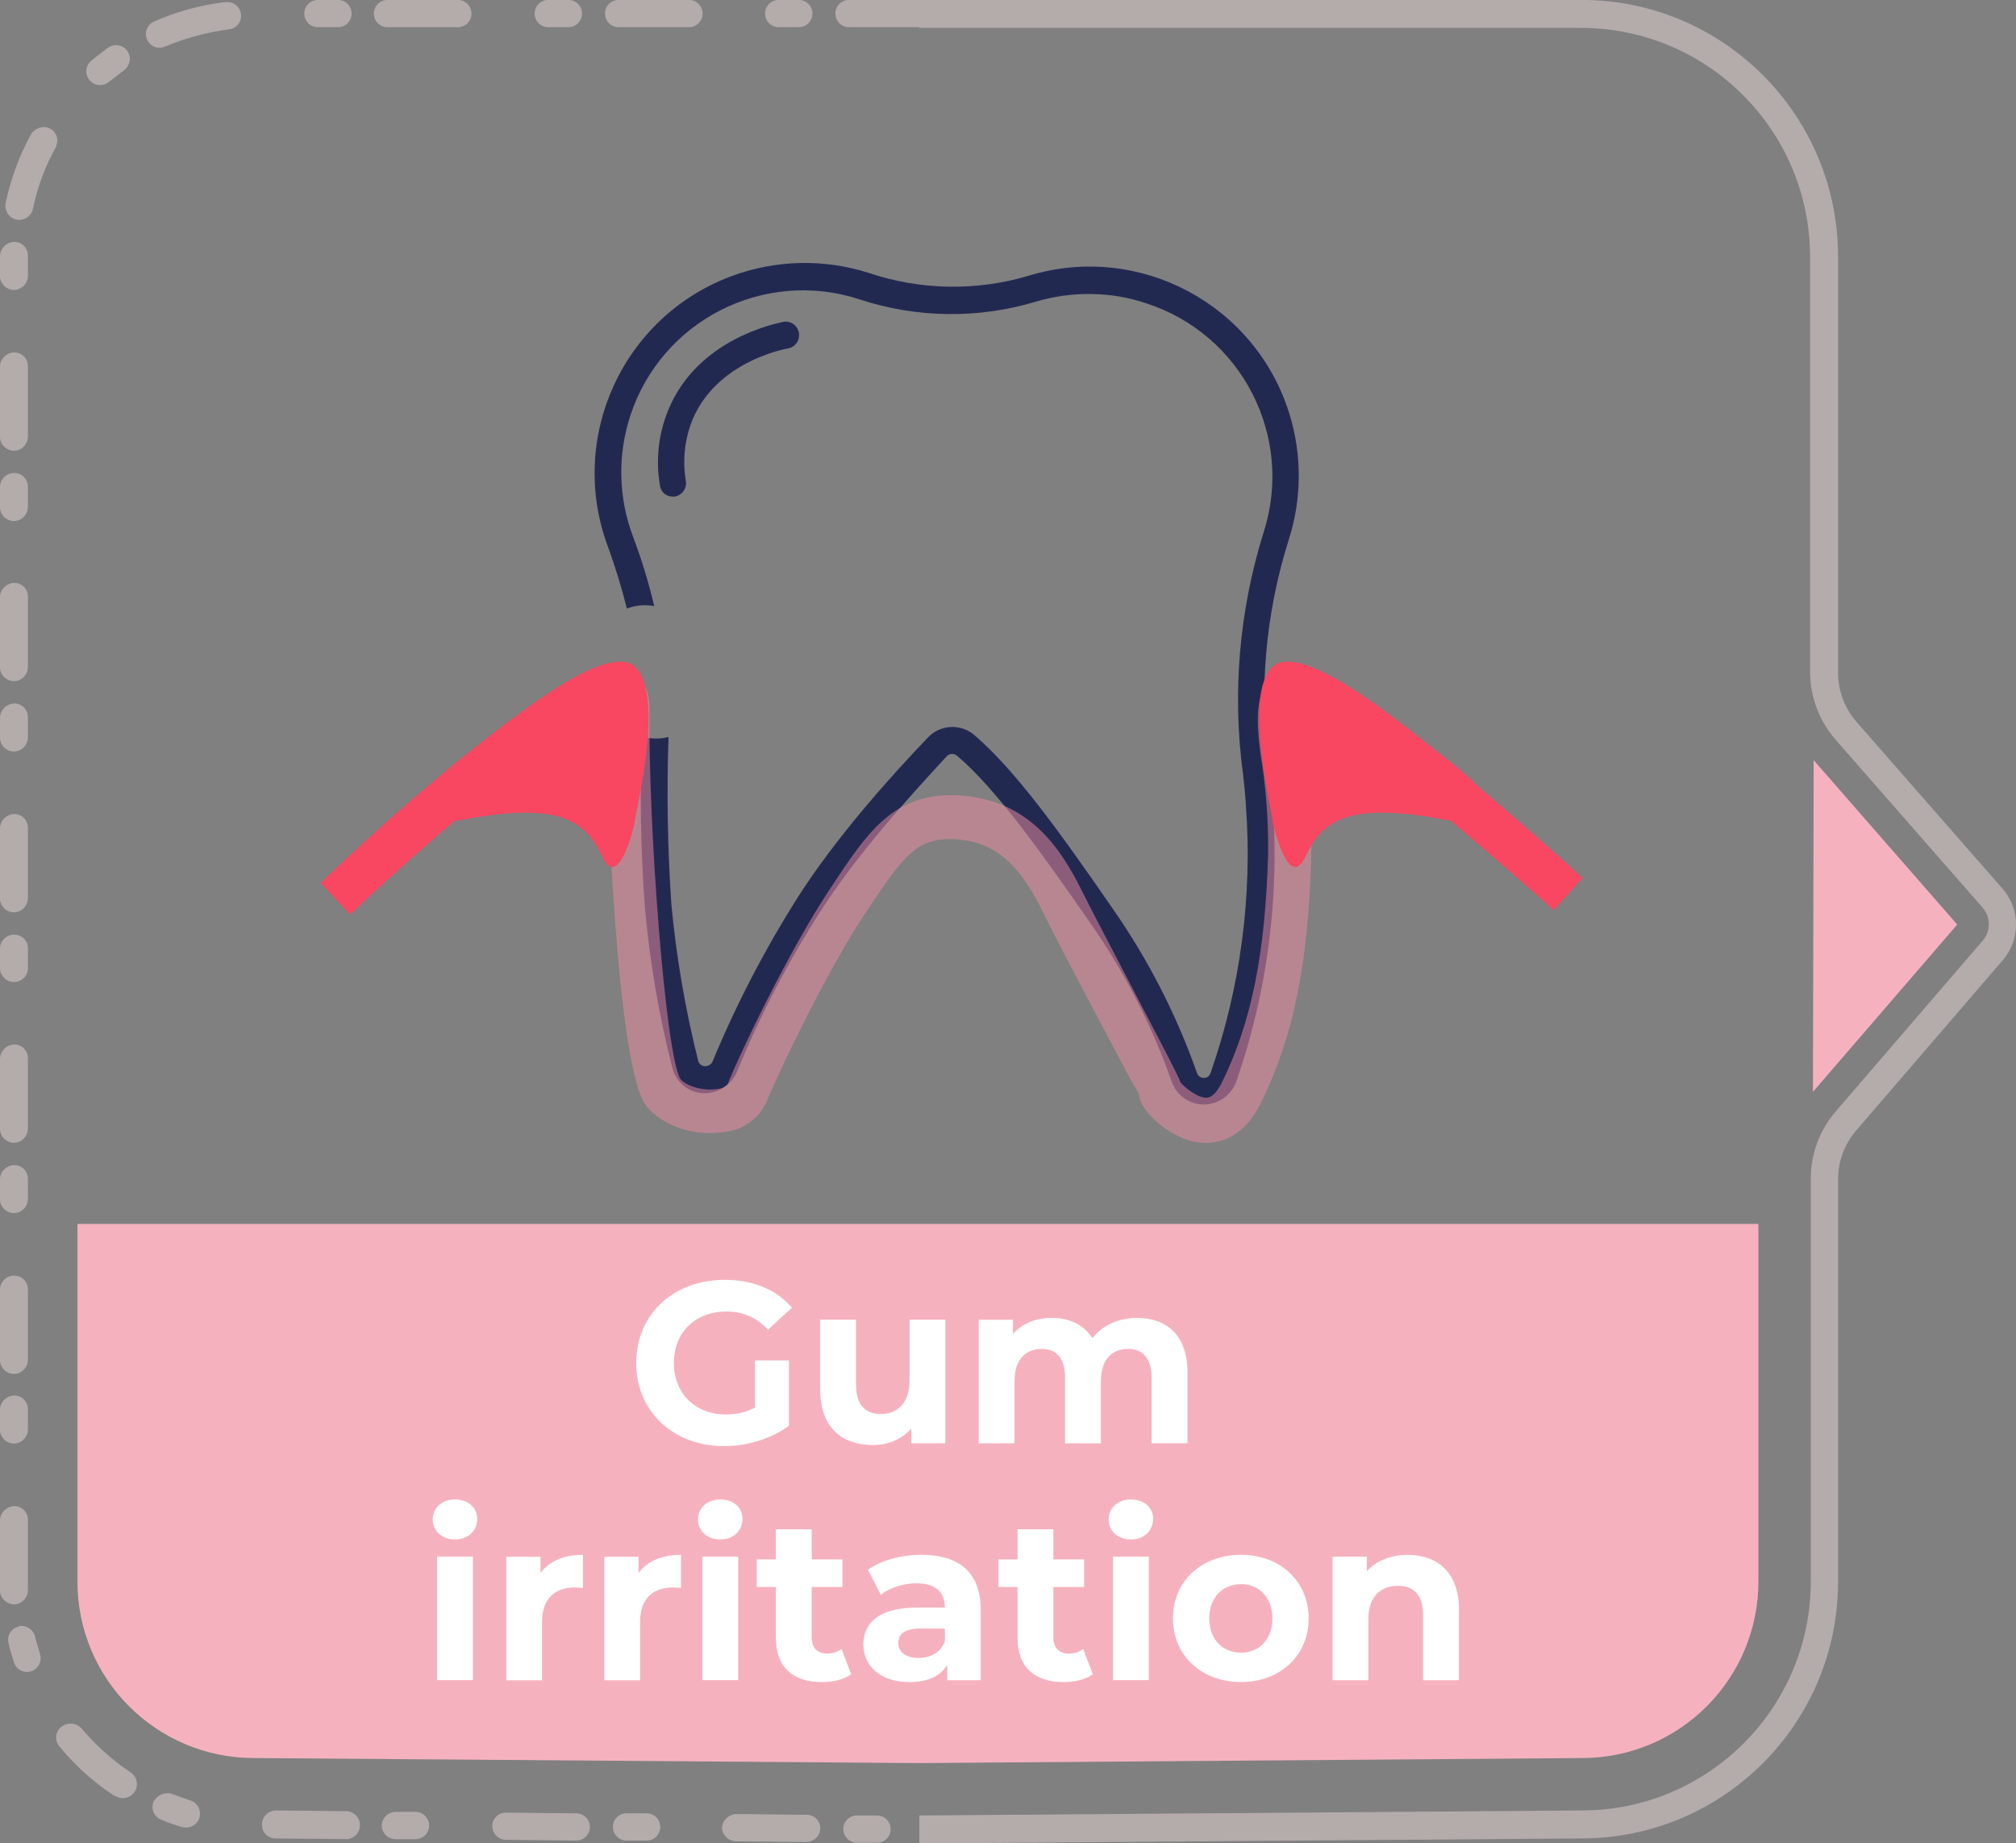 <?xml version="1.0" encoding="UTF-8"?>
<svg id="Livello_1" data-name="Livello 1" xmlns="http://www.w3.org/2000/svg" viewBox="0 0 280.88 256.78">
  <rect x="0" y="0" width="280.88" height="256.78" fill="#808080" stroke="none"/>
  <g id="Raggruppa_164216" data-name="Raggruppa 164216">
    <g id="Raggruppa_164211" data-name="Raggruppa 164211">
      <g id="curasept-icona-prodotti-probiotici-postbiotici">
        <g id="Raggruppa_164155" data-name="Raggruppa 164155">
          <g id="Raggruppa_164150" data-name="Raggruppa 164150">
            <g id="Raggruppa_162819" data-name="Raggruppa 162819">
              <g id="Raggruppa_162817" data-name="Raggruppa 162817">
                <g id="Raggruppa_162795" data-name="Raggruppa 162795">
                  <path id="Tracciato_84674-3-3" data-name="Tracciato 84674-3-3" d="M119.39,252.89h2.8c1.05,0,1.9.85,1.9,1.9s-.85,1.9-1.9,1.9h-2.8c-1.06-.01-1.91-.88-1.9-1.94,0-.02,0-.04,0-.06.04-1.01.88-1.81,1.9-1.8ZM102.59,252.69h0l9.8.1c1.05,0,1.9.85,1.9,1.9-.03,1.03-.87,1.87-1.9,1.9h0l-9.8-.1c-1.07,0-1.95-.83-2-1.9.08-1.05.95-1.87,2-1.9ZM87.29,252.59h2.8c1.05,0,1.9.85,1.9,1.9h0c0,1.05-.85,1.9-1.9,1.9h-2.8c-1.06-.01-1.91-.88-1.9-1.94,0-.02,0-.04,0-.06.04-1.01.88-1.81,1.9-1.8h0ZM70.49,252.49h0l9.8.1c1.05,0,1.9.86,1.9,1.9,0,1.05-.85,1.89-1.9,1.9h0l-9.8-.1c-1.06-.01-1.91-.88-1.9-1.94,0-.02,0-.04,0-.06.04-1.01.88-1.81,1.9-1.8h0ZM55.09,252.39h2.8c1.05,0,1.9.85,1.9,1.9h0c0,1.05-.85,1.9-1.9,1.9h-2.8c-1.06-.01-1.91-.88-1.9-1.94,0-.02,0-.04,0-.06.08-1,.9-1.78,1.9-1.8h0ZM38.39,252.19h0l9.8.1c1.08,0,1.96.86,1.96,1.94,0,1.05-.82,1.92-1.86,1.96h-.1l-9.8-.1c-1.05,0-1.9-.85-1.9-1.9,0-1.07.83-1.95,1.9-2h0ZM23.29,249.79c.24-.02.48.02.7.1.8.3,1.6.6,2.5.9,1.02.3,1.6,1.38,1.3,2.4-.3,1.02-1.38,1.6-2.4,1.3h-.1c-.9-.3-1.9-.6-2.8-1-.99-.38-1.49-1.49-1.11-2.48,0,0,0-.02,0-.02.37-.71,1.1-1.17,1.9-1.2ZM9.89,240.09c.57.02,1.12.27,1.5.7,1.97,2.34,4.26,4.39,6.8,6.1.9.59,1.15,1.81.56,2.71-.58.88-1.76,1.14-2.66.59h-.1c-2.91-1.89-5.5-4.22-7.7-6.9-.69-.8-.61-2,.19-2.69,0,0,0,0,.01,0,.39-.34.89-.52,1.4-.5h0ZM2.99,226.49c.91,0,1.7.61,1.9,1.5.2.8.5,1.7.7,2.5.28,1.01-.31,2.06-1.33,2.34-.94.26-1.92-.23-2.27-1.14h0c-.3-.9-.6-1.9-.8-2.8-.26-1,.33-2.02,1.33-2.28.02,0,.05-.01.07-.02.1-.1.2-.1.4-.1h0ZM1.99,209.79c1.05,0,1.9.85,1.9,1.9v9.8c0,1.07-.83,1.95-1.9,2-1.02-.02-1.88-.78-2-1.8v-9.9c.04-1.09.91-1.96,2-2ZM1.99,194.39c1.05,0,1.9.85,1.9,1.9v2.8c0,1.07-.83,1.95-1.9,2-1.07,0-1.95-.83-2-1.9v-2.9c.08-1.05.94-1.87,2-1.9h0ZM1.99,177.69c1.05,0,1.9.85,1.9,1.9v9.8c0,1.07-.83,1.95-1.9,2-1.07,0-1.95-.83-2-1.9v-9.9c.05-1.07.93-1.91,2-1.9h0ZM1.99,162.29c1.05,0,1.9.85,1.9,1.9v2.8c0,1.07-.83,1.95-1.9,2-1.07,0-1.95-.83-2-1.9v-2.9c.08-1.05.94-1.87,2-1.9h0ZM1.99,145.49c1.05,0,1.9.85,1.9,1.9v9.8c0,1.07-.83,1.95-1.9,2-1.07,0-1.95-.83-2-1.9H0v-9.9c.08-1.05.94-1.87,2-1.9h0ZM1.99,130.19c1.05,0,1.9.85,1.9,1.9v2.8c-.01,1.06-.88,1.91-1.94,1.9-.02,0-.04,0-.06,0-1.03-.03-1.87-.87-1.9-1.9v-2.8c.05-1.07.93-1.91,2-1.9ZM1.99,113.39c1.05,0,1.9.85,1.9,1.9h0v9.8c0,1.07-.83,1.95-1.9,2-1.07,0-1.95-.83-2-1.9v-9.9c.08-1.05.94-1.87,2-1.9ZM1.99,97.99c1.05,0,1.9.85,1.9,1.9h0v2.8c0,1.07-.83,1.95-1.9,2-1.07,0-1.95-.83-2-1.9H0v-2.9c.08-1.05.94-1.87,2-1.9ZM1.99,81.19c1.05,0,1.9.85,1.9,1.9h0v9.8c0,1.07-.83,1.95-1.9,2-1.07,0-1.95-.83-2-1.9v-9.9c.08-1.05.94-1.87,2-1.9ZM1.99,65.89c1.05,0,1.9.85,1.9,1.9h0v2.8c0,1.07-.83,1.95-1.9,2-1.07,0-1.95-.83-2-1.9v-2.9c.05-1.07.93-1.91,2-1.9ZM1.99,49.09c1.05,0,1.9.85,1.9,1.9h0v9.8c0,1.07-.83,1.95-1.9,2-1.07,0-1.95-.83-2-1.9v-9.9c.08-1.05.94-1.87,2-1.9ZM1.99,33.69c1.05,0,1.9.85,1.9,1.9h0v2.8c0,1.07-.83,1.95-1.9,2-1.07,0-1.95-.83-2-1.9H0v-2.9c.08-1.05.94-1.87,2-1.9ZM6.09,17.69c1.05,0,1.9.85,1.9,1.9-.02.31-.09.61-.2.9-1.5,2.68-2.58,5.59-3.2,8.6-.23,1.04-1.25,1.71-2.3,1.5-1.04-.23-1.71-1.25-1.5-2.3h0c.7-3.4,1.92-6.67,3.6-9.7.4-.54,1.03-.87,1.7-.9ZM16.19,6.29c1.05,0,1.9.85,1.9,1.9-.01.63-.31,1.21-.8,1.6-.7.5-1.4,1.1-2.1,1.6-.8.69-2.01.6-2.7-.2s-.6-2.01.2-2.7h0c.7-.6,1.5-1.2,2.3-1.8.34-.26.77-.41,1.2-.4ZM31.69.29c1.05,0,1.9.85,1.9,1.9h0c.02.98-.72,1.81-1.7,1.9-3.06.4-6.05,1.21-8.9,2.4-.94.42-2.05,0-2.47-.94,0-.02-.02-.04-.03-.06-.42-.94,0-2.05.94-2.47.02,0,.04-.02.06-.03h0c3.15-1.39,6.48-2.3,9.9-2.7h.3ZM47.09-.01c1.05,0,1.9.85,1.9,1.9s-.85,1.9-1.9,1.9h-2.8c-1.05,0-1.9-.85-1.9-1.9S43.24-.01,44.29-.01h2.8ZM63.79-.01c1.05,0,1.9.85,1.9,1.9s-.85,1.9-1.9,1.9h-9.8c-1.05,0-1.9-.85-1.9-1.9S52.94-.01,53.99-.01c0,0,9.8,0,9.8,0ZM79.19-.01c1.05,0,1.9.85,1.9,1.9s-.85,1.9-1.9,1.9h-2.8c-1.05,0-1.9-.85-1.9-1.9S75.34-.01,76.39-.01h2.8ZM95.99-.01c1.05,0,1.9.85,1.9,1.9s-.85,1.9-1.9,1.9h-9.8c-1.05,0-1.9-.85-1.9-1.9S85.14-.01,86.19-.01h9.8ZM111.29-.01c1.05,0,1.9.85,1.9,1.9s-.85,1.9-1.9,1.9h-2.8c-1.05,0-1.9-.85-1.9-1.9S107.44-.01,108.49-.01h2.8ZM128.09-.01c1.05,0,1.9.85,1.9,1.9s-.85,1.9-1.9,1.9h-9.8c-1.05,0-1.9-.85-1.9-1.9S117.24-.01,118.29-.01c0,0,9.8,0,9.8,0Z" style="fill: #b4abab;"/>
                  <path id="Tracciato_84675-3-3" data-name="Tracciato 84675-3-3" d="M252.69,105.89l20,22.9-20.1,23.3.1-46.2Z" style="fill: #f5b2be;"/>
                  <path id="Tracciato_84676-10" data-name="Tracciato 84676-10" d="M127.69,245.59l-92.3-.7c-13.58,0-24.59-10.99-24.6-24.56,0-.01,0-.02,0-.04v-49.8h234.2v49.8c0,13.58-10.99,24.59-24.56,24.6-.01,0-.02,0-.04,0l-92.3.7" style="fill: #f5b2be;"/>
                  <path id="Tracciato_84677-3-3" data-name="Tracciato 84677-3-3" d="M220.29-.01h-92.2v3.9h92.2c17.61.01,31.89,14.29,31.9,31.9v57.8c0,3.5,1.29,6.88,3.6,9.5l20.4,23.3c1.2,1.34,1.2,3.36,0,4.7l-20.4,23.7c-2.29,2.63-3.53,6.01-3.5,9.5v56c-.01,17.61-14.29,31.89-31.9,31.9l-92.3.7v3.9l92.2-.7c19.75.02,35.78-15.98,35.8-35.73,0-.02,0-.05,0-.07v-56c0-2.54.92-5,2.6-6.9l20.4-23.7c2.4-2.83,2.4-6.97,0-9.8l-20.4-23.3c-1.7-1.93-2.62-4.43-2.6-7v-57.8C256.11,16.04,240.11,0,220.36-.01c-.02,0-.05,0-.07,0Z" style="fill: #b4abab;"/>
                </g>
              </g>
            </g>
          </g>
        </g>
      </g>
    </g>
    <g id="NewGroup2-3">
      <g id="Raggruppa_162828" data-name="Raggruppa 162828">
        <path id="Tracciato_84718" data-name="Tracciato 84718" d="M90.54,102.83c.87.1,1.75.05,2.6-.16-.26,7.77-.13,15.55.4,23.31.69,7.34,1.94,14.62,3.73,21.77.13.54.68.87,1.22.74.02,0,.04-.01.07-.02.31-.08.58-.29.71-.59,3.3-7.96,7.28-15.62,11.89-22.9,5.24-8.21,12.79-16.69,18.08-22.2,1.71-1.86,4.59-2.03,6.51-.39,5.82,5,11.97,13.61,19.39,24.34,4.87,7.01,8.78,14.65,11.62,22.7.13.44.53.73.99.72.42,0,.79-.28.91-.68,4.17-11.94,5.85-24.61,4.93-37.23-.07-1.5-.25-3.01-.42-4.51-1.5-11.26-.51-22.71,2.88-33.56,4.3-13.34-3.04-27.64-16.38-31.93-.06-.02-.12-.04-.18-.06-2.32-.76-4.74-1.17-7.18-1.22h-.2c-2.65-.05-5.28.31-7.82,1.07-8.01,2.4-16.56,2.29-24.5-.32-13.3-4.36-27.61,2.89-31.97,16.19-1.8,5.51-1.67,11.46.39,16.88,1.19,3.15,2.17,6.37,2.94,9.65-1.28-.24-2.59-.13-3.81.34-.73-2.93-1.62-5.81-2.65-8.65-5.64-15.15,2.07-32.01,17.22-37.65,6.15-2.29,12.89-2.45,19.14-.45,7.22,2.42,15.01,2.56,22.3.38,15.39-4.68,31.66,4,36.34,19.39,1.73,5.69,1.68,11.78-.15,17.44-3.25,10.32-4.19,21.24-2.74,31.96.17,1.6.35,3.21.52,4.71.98,13.12-.75,26.3-5.06,38.73-.67,1.89-2.45,3.18-4.46,3.23h-.1c-2-.02-3.78-1.29-4.45-3.18-2.72-7.73-6.46-15.07-11.13-21.8-7.03-10.12-13.28-18.93-18.8-23.63-.42-.33-1.02-.29-1.4.08-5.1,5.51-12.54,13.69-17.67,21.71-4.53,7.07-8.41,14.54-11.59,22.31-1.05,2.4-3.81,3.54-6.25,2.6-1.38-.59-2.4-1.79-2.75-3.25-1.87-7.34-3.15-14.82-3.82-22.37-.58-7.92-.72-15.87-.4-23.81.4.11.8.21,1.1.32Z" style="fill: #222951;"/>
        <path id="Tracciato_84719" data-name="Tracciato 84719" d="M109.77,48.54c-1,.18-9.94,2.03-13.27,9.88-1.11,2.72-1.43,5.69-.94,8.58.16,1.02-.52,1.99-1.54,2.17h-.3c-.9.02-1.66-.64-1.77-1.53-.62-3.57-.21-7.24,1.18-10.58,4.07-9.83,14.81-11.95,16.01-12.23,1.03-.18,2,.51,2.17,1.54s-.51,2-1.54,2.17h0Z" style="fill: #222951;"/>
      </g>
    </g>
    <path id="Tracciato_86430" data-name="Tracciato 86430" d="M71.09,100.3c-9.24,7.04-18.06,14.62-26.4,22.7l4.1,4.4c8.1-7.7,17.2-15.5,24.8-21.4-.8-1.9-1.6-3.8-2.5-5.7Z" style="fill: #f94661;"/>
    <path id="Tracciato_86431" data-name="Tracciato 86431" d="M180.89,98.3h0c2.5,1.2,6.9,4.5,11.9,8.5.7-2,1.4-4,2.2-6-3.44-2.71-7.12-5.08-11-7.1-1-.6-3.3-2.1-5.8-.3-2.9,2-3.4,5.2-2.6,11.4.77,4.63,1.14,9.31,1.1,14-.4,14-2.3,23.5-6.4,31.9-.5,1-1.2,2.1-2.1,2.2-1.3.1-3.1-1.4-3.7-2.1-.5-1.3-2.1-4.3-6.8-13.3-2.6-5-5.4-10.3-6.9-13.3-3.1-6.3-7.6-12.8-17.1-13.4-9.1-.5-12.7,4.9-18.1,13.1-5.6,8.4-12.5,22.8-14.2,27.1-.38.43-.93.68-1.5.7-1.9.3-4.3-.4-5.1-1.4-2.1-3.6-4.5-35.6-4.3-51.6,0-3.8-2-5.2-3.2-5.7-2.8-1.2-7.3,1.4-12.8,5.2,1,1.7,1.6,2.8,2.5,4.6,3.5-2.6,6.2-4.1,7.4-4.1h.1c-.1,9.5,1.4,50.4,5.6,55.4,2.3,2.8,6.7,4.2,10.7,3.6,2.69-.22,5.04-1.91,6.1-4.4,1.6-4,8.3-18,13.6-26,5.5-8.3,7.3-10.7,12.7-10.4,5.3.4,8.7,3.2,12.1,10.1,1.5,3.1,4.3,8.4,7,13.5,2.8,5.3,6.2,11.8,6.4,11.8,0,2.5,4.3,6,7.5,6.7.59.12,1.2.18,1.8.2,2.2,0,5.4-.9,7.7-5.6,4.5-9.1,6.6-19.4,7-34.3.09-5.02-.28-10.04-1.1-15-.35-1.99-.58-3.99-.7-6Z" style="fill: #ea8ca1; isolation: isolate; opacity: .53;"/>
    <path id="Tracciato_86432" data-name="Tracciato 86432" d="M202.29,106.5c-.7,2-1.5,4-2.2,6.1,6.5,5.5,12.9,11,16.4,14.2l4-4.5c-.6-.6-9.1-8.3-18.2-15.8Z" style="fill: #f94661;"/>
    <path id="Tracciato_86410" data-name="Tracciato 86410" d="M177.29,114.2c.2,0-4.3-17.3,0-21.3s20,9.6,24.1,12.7,13.2,11.1,0,8.6-17.1-.1-19.5,5.1-4.7-5.1-4.6-5.1Z" style="fill: #f94661;"/>
    <path id="Tracciato_86411" data-name="Tracciato 86411" d="M88.49,114.2c-.2,0,4.3-17.3,0-21.3s-20,9.6-24.1,12.7-13.2,11.1,0,8.6c13.2-2.5,17.1-.1,19.5,5.1s4.7-5.1,4.6-5.1Z" style="fill: #f94661;"/>
  </g>
  <g id="Gum_irritation" data-name="Gum irritation" style="isolation: isolate;">
    <g style="isolation: isolate;">
      <path d="M105.18,189.5h4.74v9.09c-2.46,1.86-5.86,2.85-9.06,2.85-7.04,0-12.22-4.83-12.22-11.58s5.18-11.58,12.32-11.58c3.94,0,7.2,1.34,9.38,3.87l-3.33,3.07c-1.63-1.73-3.52-2.53-5.79-2.53-4.35,0-7.33,2.91-7.33,7.17s2.98,7.17,7.26,7.17c1.41,0,2.72-.26,4.03-.96v-6.56Z" style="fill: #fff;"/>
      <path d="M131.71,183.83v17.21h-4.74v-2.05c-1.31,1.5-3.23,2.3-5.34,2.3-4.32,0-7.36-2.43-7.36-7.74v-9.73h4.99v8.99c0,2.88,1.28,4.16,3.49,4.16s3.97-1.47,3.97-4.64v-8.51h4.99Z" style="fill: #fff;"/>
      <path d="M165.44,191.19v9.86h-4.99v-9.09c0-2.78-1.25-4.06-3.26-4.06-2.24,0-3.81,1.44-3.81,4.51v8.64h-4.99v-9.09c0-2.78-1.18-4.06-3.26-4.06-2.21,0-3.78,1.44-3.78,4.51v8.64h-4.99v-17.21h4.77v1.98c1.28-1.47,3.2-2.24,5.41-2.24,2.4,0,4.45.93,5.66,2.82,1.38-1.76,3.62-2.82,6.21-2.82,4.1,0,7.04,2.37,7.04,7.62Z" style="fill: #fff;"/>
    </g>
    <g style="isolation: isolate;">
      <path d="M60.29,211.65c0-1.57,1.25-2.78,3.1-2.78s3.1,1.15,3.1,2.69c0,1.66-1.25,2.88-3.1,2.88s-3.1-1.22-3.1-2.78ZM60.9,216.83h4.99v17.21h-4.99v-17.21Z" style="fill: #fff;"/>
      <path d="M81.22,216.58v4.61c-.42-.03-.74-.06-1.12-.06-2.75,0-4.58,1.5-4.58,4.8v8.13h-4.99v-17.21h4.77v2.27c1.22-1.66,3.26-2.53,5.92-2.53Z" style="fill: #fff;"/>
      <path d="M94.88,216.58v4.61c-.42-.03-.74-.06-1.12-.06-2.75,0-4.58,1.5-4.58,4.8v8.13h-4.99v-17.21h4.77v2.27c1.22-1.66,3.26-2.53,5.92-2.53Z" style="fill: #fff;"/>
      <path d="M97.25,211.65c0-1.57,1.25-2.78,3.1-2.78s3.1,1.15,3.1,2.69c0,1.66-1.25,2.88-3.1,2.88s-3.1-1.22-3.1-2.78ZM97.86,216.83h4.99v17.21h-4.99v-17.21Z" style="fill: #fff;"/>
      <path d="M118.59,233.22c-1.02.74-2.53,1.09-4.06,1.09-4.06,0-6.43-2.08-6.43-6.18v-7.07h-2.66v-3.84h2.66v-4.19h4.99v4.19h4.29v3.84h-4.29v7.01c0,1.47.8,2.27,2.14,2.27.74,0,1.47-.22,2.02-.64l1.34,3.52Z" style="fill: #fff;"/>
      <path d="M136.64,224.23v9.82h-4.67v-2.14c-.93,1.57-2.72,2.4-5.25,2.4-4.03,0-6.43-2.24-6.43-5.22s2.14-5.15,7.39-5.15h3.97c0-2.14-1.28-3.39-3.97-3.39-1.82,0-3.71.61-4.96,1.6l-1.79-3.49c1.89-1.34,4.67-2.08,7.42-2.08,5.25,0,8.29,2.43,8.29,7.65ZM131.65,228.61v-1.76h-3.42c-2.34,0-3.07.86-3.07,2.02,0,1.25,1.06,2.08,2.82,2.08,1.66,0,3.1-.77,3.68-2.34Z" style="fill: #fff;"/>
      <path d="M152.26,233.22c-1.02.74-2.53,1.09-4.06,1.09-4.06,0-6.43-2.08-6.43-6.18v-7.07h-2.66v-3.84h2.66v-4.19h4.99v4.19h4.29v3.84h-4.29v7.01c0,1.47.8,2.27,2.14,2.27.74,0,1.47-.22,2.02-.64l1.34,3.52Z" style="fill: #fff;"/>
      <path d="M154.46,211.65c0-1.57,1.25-2.78,3.1-2.78s3.1,1.15,3.1,2.69c0,1.66-1.25,2.88-3.1,2.88s-3.1-1.22-3.1-2.78ZM155.07,216.83h4.99v17.21h-4.99v-17.21Z" style="fill: #fff;"/>
      <path d="M163.42,225.44c0-5.18,4-8.86,9.47-8.86s9.44,3.68,9.44,8.86-3.97,8.86-9.44,8.86-9.47-3.68-9.47-8.86ZM177.28,225.44c0-2.98-1.89-4.77-4.38-4.77s-4.42,1.79-4.42,4.77,1.92,4.77,4.42,4.77,4.38-1.79,4.38-4.77Z" style="fill: #fff;"/>
      <path d="M203.26,224.19v9.86h-4.99v-9.09c0-2.78-1.28-4.06-3.49-4.06-2.4,0-4.13,1.47-4.13,4.64v8.51h-4.99v-17.21h4.77v2.02c1.34-1.47,3.36-2.27,5.7-2.27,4.06,0,7.14,2.37,7.14,7.62Z" style="fill: #fff;"/>
    </g>
  </g>
</svg>